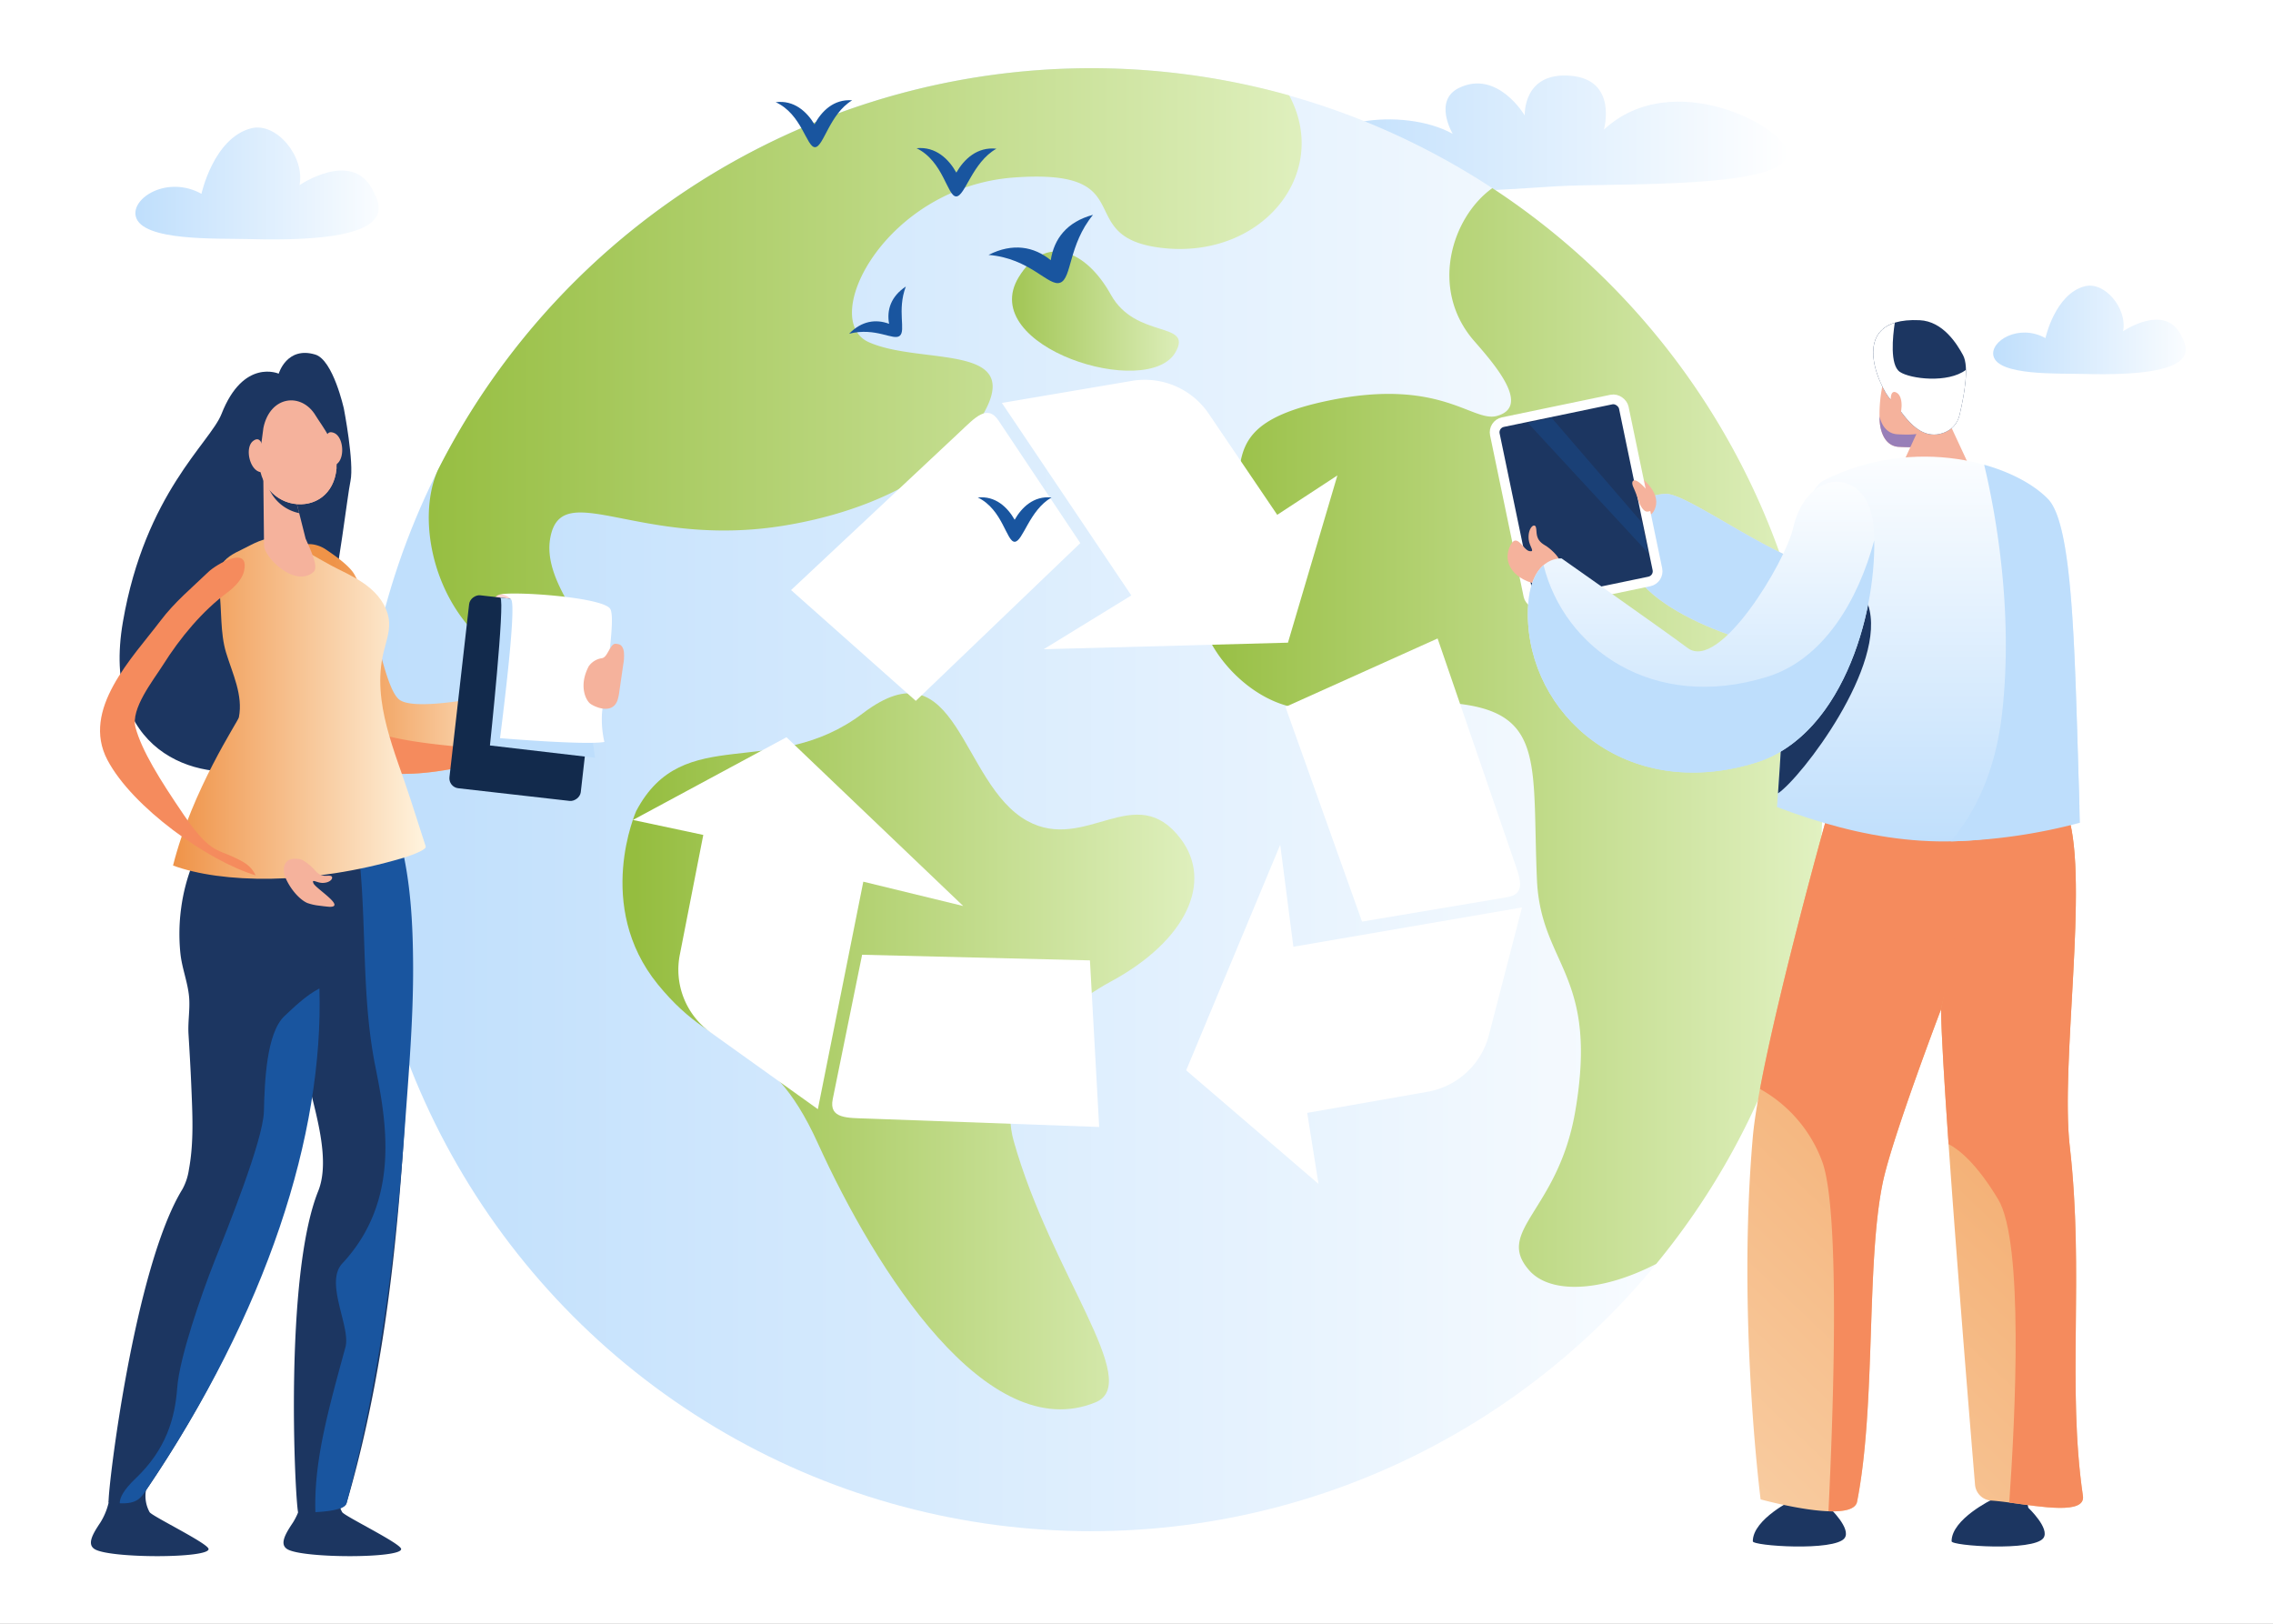 <?xml version="1.0" encoding="UTF-8"?>
<svg xmlns="http://www.w3.org/2000/svg" xmlns:xlink="http://www.w3.org/1999/xlink" width="700" height="500" viewBox="0 0 700 500">
  <rect x="0" y="0" width="700" height="500" fill="#808080" stroke="none"/>
  <defs>
    <linearGradient id="linear-gradient" y1="0.5" x2="1" y2="0.5" gradientUnits="objectBoundingBox">
      <stop offset="0" stop-color="#bedefc"></stop>
      <stop offset="1" stop-color="#fff"></stop>
    </linearGradient>
    <linearGradient id="linear-gradient-5" y1="0.5" x2="1" y2="0.5" gradientUnits="objectBoundingBox">
      <stop offset="0" stop-color="#95bd3f"></stop>
      <stop offset="1" stop-color="#e1f1c1"></stop>
    </linearGradient>
    <linearGradient id="linear-gradient-9" x1="0.134" y1="0.817" x2="0.837" y2="0.817" gradientUnits="objectBoundingBox">
      <stop offset="0" stop-color="#ef9348"></stop>
      <stop offset="1" stop-color="#fff4df"></stop>
    </linearGradient>
    <linearGradient id="linear-gradient-10" x1="0" y1="0.5" x2="1" y2="0.5" xlink:href="#linear-gradient-9"></linearGradient>
    <linearGradient id="linear-gradient-12" x1="1.759" y1="0.133" x2="0.715" y2="2.419" xlink:href="#linear-gradient-9"></linearGradient>
    <linearGradient id="linear-gradient-13" x1="-124.459" y1="0.5" x2="-123.459" y2="0.5" gradientUnits="objectBoundingBox">
      <stop offset="0" stop-color="#fff"></stop>
      <stop offset="0.093" stop-color="#f1eef5"></stop>
      <stop offset="0.388" stop-color="#cbbedb"></stop>
      <stop offset="0.648" stop-color="#af9bc8"></stop>
      <stop offset="0.86" stop-color="#9e86bc"></stop>
      <stop offset="1" stop-color="#987fb8"></stop>
    </linearGradient>
    <linearGradient id="linear-gradient-14" x1="229.378" y1="0.283" x2="229.59" y2="1.541" gradientUnits="objectBoundingBox">
      <stop offset="0" stop-color="#fff"></stop>
      <stop offset="0.189" stop-color="#d8d8da"></stop>
      <stop offset="0.452" stop-color="#a8a8ae"></stop>
      <stop offset="0.685" stop-color="#85858d"></stop>
      <stop offset="0.875" stop-color="#70707a"></stop>
      <stop offset="1" stop-color="#696973"></stop>
    </linearGradient>
    <linearGradient id="linear-gradient-15" x1="0.5" x2="0.5" y2="1" gradientUnits="objectBoundingBox">
      <stop offset="0" stop-color="#fff"></stop>
      <stop offset="1" stop-color="#bedefc"></stop>
    </linearGradient>
    <clipPath id="clip-Etudes_pour_le_recyclage_de_produits">
      <rect width="700" height="500"></rect>
    </clipPath>
  </defs>
  <g id="Etudes_pour_le_recyclage_de_produits" data-name="Etudes pour le recyclage de produits" clip-path="url(#clip-Etudes_pour_le_recyclage_de_produits)">
    <rect width="700" height="500" fill="#fff"></rect>
    <g id="Groupe_2521" data-name="Groupe 2521" transform="translate(-14.018 -2.062)">
      <g id="Groupe_2461" data-name="Groupe 2461">
        <g id="Groupe_2458" data-name="Groupe 2458">
          <path id="Tracé_2079" data-name="Tracé 2079" d="M667.858,104.056s12.52-8.537,17.647.851c2.512,4.6,7.066,13.325-29.9,12.3-7.832-.218-26.172.586-27.669-5.515-1.128-4.591,7.806-10.067,16.007-5.52,0,0,2.935-13.534,12.059-15.948C662.264,88.569,669.232,97.227,667.858,104.056Z" fill="url(#linear-gradient)"></path>
        </g>
        <g id="Groupe_2459" data-name="Groupe 2459">
          <path id="Tracé_2080" data-name="Tracé 2080" d="M106.266,59.066s15.821-10.788,22.3,1.074c3.174,5.813,8.929,16.837-37.773,15.542-9.9-.274-33.069.742-34.961-6.967-1.424-5.8,9.864-12.72,20.226-6.975,0,0,3.708-17.1,15.237-20.151C99.2,39.5,108,50.436,106.266,59.066Z" fill="url(#linear-gradient)"></path>
        </g>
        <g id="Groupe_2460" data-name="Groupe 2460">
          <path id="Tracé_2081" data-name="Tracé 2081" d="M461.4,43.275c-15.17-8.473-45.283-4.579-43.13,9.4,1.907,12.384,54.519,8,74.945,6.758,18.244-1.11,71.655,1.037,71.229-10.252-.3-7.867-35.36-26.831-56.488-7.189,0,0,4.4-15.364-10.231-16.6-14.816-1.251-14.142,12.226-14.142,12.226s-8.391-14.245-20.238-8.49C455.3,33.038,461.4,43.275,461.4,43.275Z" fill="url(#linear-gradient)"></path>
        </g>
      </g>
      <g id="Groupe_2467" data-name="Groupe 2467">
        <g id="Groupe_2462" data-name="Groupe 2462">
          <circle id="Ellipse_94" data-name="Ellipse 94" cx="225.248" cy="225.248" r="225.248" transform="translate(124.752 23.064)" fill="url(#linear-gradient)"></circle>
        </g>
        <g id="Groupe_2463" data-name="Groupe 2463">
          <path id="Tracé_2082" data-name="Tracé 2082" d="M209.938,251.817c14.59-27.69,42.11-9.117,69.837-30.13,29.21-22.136,29.942,21.788,50.605,33.162,18.07,9.946,33.376-12.974,47.319,5.6,9.884,13.169,1.8,31.209-21.576,43.861C336.28,315.054,320.9,334.594,326.2,353.42c11.489,40.822,39.9,74.43,25.2,80.461-33.35,13.683-67.7-40.548-85.548-79.842-15.62-34.381-29.6-24.7-49.261-48.874S209.938,251.817,209.938,251.817Z" fill="url(#linear-gradient-5)"></path>
        </g>
        <g id="Groupe_2464" data-name="Groupe 2464">
          <path id="Tracé_2083" data-name="Tracé 2083" d="M575.243,248.309A224.281,224.281,0,0,1,524.07,391.26c-17.8,9.117-32.9,8.966-39.037,2.061-10.9-12.265,8.754-18.245,14.061-48.814,7.424-42.761-10.606-44.984-11.759-71.655-1.458-33.72,2.3-49.876-21.485-53.713-19.358-3.122-27.624,5.755-53.329.767-19.094-3.7-35.165-28.006-26.667-39.2,20.912-27.554-6.882-46.136,37.275-55.285,34.664-7.182,44.322,6.844,51.929,4.711,10.54-2.956-.825-15.933-7.04-23.058-13.92-15.955-6.883-38.166,5.593-47.086A225.032,225.032,0,0,1,575.243,248.309Z" fill="url(#linear-gradient-5)"></path>
        </g>
        <g id="Groupe_2465" data-name="Groupe 2465">
          <path id="Tracé_2084" data-name="Tracé 2084" d="M371.347,78.344c-27.5-3.461-5.18-24.459-44.888-21.639s-60.427,43.795-44.888,50.724,46.161.449,36.186,20.4c-8.67,17.341-31.843,31.076-62.153,36.064-44.627,7.344-68.675-15.224-72.128,3.837s27.851,39.777,6.172,42.109c-36.864-1.441-49.9-42.519-40.785-63.023A225.554,225.554,0,0,1,411.044,31.441C424.031,55.7,402.328,82.242,371.347,78.344Z" fill="url(#linear-gradient-5)"></path>
        </g>
        <g id="Groupe_2466" data-name="Groupe 2466">
          <path id="Tracé_2085" data-name="Tracé 2085" d="M327.732,87.43c8.21-13.521,20.718-8.44,28.391,5.371s25.322,8.057,19.951,17.649C367.69,125.42,314.688,108.915,327.732,87.43Z" fill="url(#linear-gradient-5)"></path>
        </g>
      </g>
      <g id="Groupe_2498" data-name="Groupe 2498">
        <g id="Groupe_2468" data-name="Groupe 2468">
          <path id="Tracé_2086" data-name="Tracé 2086" d="M99.848,117.124s2.494-8.534,11.266-5.881c5.513,1.668,8.809,16.676,8.809,16.676s3.211,16.588,2.033,22.241c-2.058,9.872-8.909,83.646-28.414,88.417s-48.5-5.466-41.67-45.037,26.9-55.174,30.364-64.012C88.994,112.295,99.848,117.124,99.848,117.124Z" fill="#1c3661"></path>
        </g>
        <g id="Groupe_2473" data-name="Groupe 2473">
          <g id="Groupe_2472" data-name="Groupe 2472">
            <g id="Groupe_2469" data-name="Groupe 2469">
              <path id="Tracé_2087" data-name="Tracé 2087" d="M123.172,178.966c6.268,11.153,8.963,35.66,14.133,38.756,7.1,4.251,41.273-4.18,49.446-6.636s12.277,5.736.414,14.7-41.2,17.262-58.111,13.751c-9.9-2.055-17.442-16.868-19.843-25.586a138.53,138.53,0,0,1-5.393-37.129c.007-1.875.106-3.893,1.254-5.375,2.082-2.689,6.428-2.114,9.253-.219C116.958,172.995,121.632,176.226,123.172,178.966Z" fill="url(#linear-gradient-9)"></path>
            </g>
            <g id="Groupe_2471" data-name="Groupe 2471">
              <g id="Groupe_2470" data-name="Groupe 2470">
                <path id="Tracé_2088" data-name="Tracé 2088" d="M106.59,177.543a6.819,6.819,0,0,1,.609.411c1.744,1.308,4.46,3,5.371,5.077.859,1.964.457,4.938.736,7.122a94.4,94.4,0,0,0,4.067,17.538c1.757,5.323,4.023,16.364,9.522,18.83,6.721,3.014,16.856,4.419,30.428,5.665s14.555-1.24,19.4-3.52c3.144-1.481,5.392-2.557,8.792-1.715-12.747,8.5-40.282,15.945-56.458,12.587-17.2-3.571-19.349-25.948-22.662-39.9a80.47,80.47,0,0,1-1.747-13.615C104.492,183.6,102.614,175.192,106.59,177.543Z" fill="#f58b5d"></path>
              </g>
            </g>
          </g>
        </g>
        <g id="Groupe_2474" data-name="Groupe 2474">
          <path id="Tracé_2089" data-name="Tracé 2089" d="M104.228,470.91a20.371,20.371,0,0,0,3.067-9.863L118.268,461a10.322,10.322,0,0,0,1.13,6.7c.812,1.28,17.928,9.57,18.155,11.325.379,2.924-29.891,2.96-34.933.146C99.984,477.7,101.81,474.51,104.228,470.91Z" fill="#1c3661"></path>
        </g>
        <g id="Groupe_2475" data-name="Groupe 2475">
          <path id="Tracé_2090" data-name="Tracé 2090" d="M44.92,470.91a20.371,20.371,0,0,0,3.067-9.863L58.961,461a10.325,10.325,0,0,0,1.129,6.7c.812,1.28,17.929,9.57,18.156,11.325.378,2.924-29.891,2.96-34.933.146C40.676,477.7,42.5,474.51,44.92,470.91Z" fill="#1c3661"></path>
        </g>
        <g id="Groupe_2476" data-name="Groupe 2476">
          <path id="Tracé_2091" data-name="Tracé 2091" d="M120.753,464.889c-1.031,3.519-14.93,2.9-14.93,2.9-1-4.642-4.324-72.784,6.188-98.938,3.97-9.878-1.138-24.947-3.28-34.713-3.4-15.517-9.236-31.085-10.273-46.987-.642-9.842.86-20.057,5.881-28.546,3.654-6.176,9.821-11.561,17-11.591a10.168,10.168,0,0,1,5.356,1.337,13.212,13.212,0,0,1,3.953,4.268c10.306,15.883,10.11,36.788,9.636,55.011-.5,19.4-1.335,38.791-2.873,58.136C134.753,399.153,130.192,432.68,120.753,464.889Z" fill="#1c3661"></path>
        </g>
        <g id="Groupe_2477" data-name="Groupe 2477">
          <path id="Tracé_2092" data-name="Tracé 2092" d="M58.961,461c-2.06,3.033-11.508,3.746-11.508,3.746-.207-4.745,7.98-72.475,22.741-96.488a17.815,17.815,0,0,0,2.007-6.1c1.59-8.5,1.068-17.5.714-26.088-.215-5.191-.532-10.377-.843-15.564-.226-3.778.49-7.565.191-11.292-.365-4.559-2.216-8.981-2.69-13.584a58.9,58.9,0,0,1,.265-14.159,56.876,56.876,0,0,1,10.189-25.577,18.446,18.446,0,0,1,5.879-5.672c4.357-2.338,9.94-1.415,14.062,1.315s6.987,7,9.185,11.428a60.451,60.451,0,0,1,5.461,35.929c-.515,3.28-2.008,6.271-2.387,9.489-1.583,13.459-1.614,26.739-4.288,40.155C99.89,388.92,82.008,427.062,58.961,461Z" fill="#1c3661"></path>
        </g>
        <g id="Groupe_2478" data-name="Groupe 2478">
          <path id="Tracé_2093" data-name="Tracé 2093" d="M112.387,306.44c-4.274,2.182-8.325,6.249-10.69,8.43-5.69,5.25-6.179,20.543-6.407,29.446s-11.413,36.521-15.3,46.337-10.719,29.445-11.4,38.8S65.159,448.4,55.8,457.3c-3.852,3.663-4.939,6.076-4.908,7.663,5.37.274,6.577-1.772,8.068-3.967C96.193,406.174,113.743,351.293,112.387,306.44Z" fill="#19559f"></path>
        </g>
        <g id="Groupe_2479" data-name="Groupe 2479">
          <path id="Tracé_2094" data-name="Tracé 2094" d="M141.039,289.475c-.494-12.718-2.053-25.469-6.526-37.421a3.889,3.889,0,0,0-.981-1.643,4.255,4.255,0,0,0-2.61-.726c-2.859-.153-6.438.121-7.53,2.767a7.156,7.156,0,0,0-.054,3.918c4.216,24.619,1.361,49.6,6.267,74.072,3.347,16.694,7.952,41.265-10.163,60.667-5.57,5.966,2.663,19.536.957,25.793-5.287,19.384-9.727,34.985-9.254,50.8,3.927-.223,9.062-.772,9.608-2.81,10.163-37.912,15.168-77.343,17.987-116.428,1.178-16.326,2.582-32.776,2.5-49.091C141.223,296.084,141.167,292.78,141.039,289.475Z" fill="#19559f"></path>
        </g>
        <g id="Groupe_2480" data-name="Groupe 2480">
          <path id="Tracé_2095" data-name="Tracé 2095" d="M138.276,266.2c.657-.2,7.239-2.262,6.837-3.508l-4.737-14.7c-4.6-14.287-11.878-29.556-8.281-44.889.731-3.116,1.922-6.2,1.756-9.4-.207-3.98-2.54-7.608-5.532-10.241s-6.616-4.418-10.194-6.173c-5.818-2.853-12.513-7.635-18.775-9.209-3.757-.944-7.642,1.671-10.854,3.2-2.543,1.212-5.269,2.6-6.5,5.138-1.048,2.167-.766,4.713-.461,7.1.817,6.4.257,13.418,2.107,19.506,1.938,6.374,5.307,13.106,3.939,19.943-.248,1.228-14.36,22.171-20.272,45.613C82.05,274.035,109.548,274.777,138.276,266.2Z" fill="url(#linear-gradient-10)"></path>
        </g>
        <g id="Groupe_2481" data-name="Groupe 2481">
          <path id="Tracé_2096" data-name="Tracé 2096" d="M95.092,147.376,95.329,170c.054,3.723,9.44,13.079,15.206,8.233,1.688-1.419-.688-6.484-2.4-10.311L103.263,148.6Z" fill="#f5b29c"></path>
        </g>
        <g id="Groupe_2482" data-name="Groupe 2482">
          <path id="Tracé_2097" data-name="Tracé 2097" d="M106.158,160.072a13.009,13.009,0,0,1-9.843-9l7.644.281Z" fill="#1c3661"></path>
        </g>
        <g id="Groupe_2489" data-name="Groupe 2489">
          <g id="Groupe_2483" data-name="Groupe 2483">
            <path id="Tracé_2098" data-name="Tracé 2098" d="M95.143,133.783l-1.159,8.711c-.919,6.907,3.636,13.631,10.522,14.692,6.358.981,12.388-2.807,13.141-10.827.669-7.131-4.52-13.153-6.421-16.326C106.894,122.8,97.21,123.863,95.143,133.783Z" fill="#f5b29c"></path>
          </g>
          <g id="Groupe_2484" data-name="Groupe 2484">
            <path id="Tracé_2099" data-name="Tracé 2099" d="M95.58,142.119a10.849,10.849,0,0,1-.628-2.221c-.27-1.443-1.006-3.525-2.95-2.071-2.828,2.115-.967,9.725,2.709,9.643C97.442,147.409,96.332,143.914,95.58,142.119Z" fill="#f5b29c"></path>
          </g>
          <g id="Groupe_2486" data-name="Groupe 2486">
            <g id="Groupe_2485" data-name="Groupe 2485">
              <path id="Tracé_2100" data-name="Tracé 2100" d="M114.55,140.463a10.858,10.858,0,0,0,0-2.308c-.133-1.462.009-3.666,2.275-2.8,3.3,1.266,3.578,9.1.018,10.017C114.2,146.06,114.316,142.4,114.55,140.463Z" fill="#f5b29c"></path>
            </g>
          </g>
          <g id="Groupe_2488" data-name="Groupe 2488">
            <g id="Groupe_2487" data-name="Groupe 2487">
              <path id="Tracé_2101" data-name="Tracé 2101" d="M105.21,154.344c2.605.02,7.206-1.116,9.073-2.745,1.654-1.444,3.078-4.871,3.381-5.633-.008.132,0,.26-.017.393-.753,8.02-6.783,11.808-13.141,10.827a12.47,12.47,0,0,1-9.334-7.135A16.122,16.122,0,0,0,105.21,154.344Z" fill="#f5b29c"></path>
            </g>
          </g>
        </g>
        <g id="Groupe_2495" data-name="Groupe 2495">
          <g id="Groupe_2493" data-name="Groupe 2493">
            <g id="Groupe_2490" data-name="Groupe 2490">
              <path id="Tracé_2102" data-name="Tracé 2102" d="M90.073,192.989c-4.612,11.933-21.8,29.61-20.9,35.569,1.238,8.178,29.495,29.171,36.592,33.912s3.391,13.12-11.076,9.677S55.154,251.357,47.1,236.08c-4.717-8.945,1.909-24.189,7.1-31.59a138.541,138.541,0,0,1,25.2-27.793c1.45-1.188,3.069-2.4,4.943-2.454,3.4-.1,5.722,3.613,6.059,7C90.723,184.4,91.206,190.057,90.073,192.989Z" fill="url(#linear-gradient-10)"></path>
            </g>
            <g id="Groupe_2492" data-name="Groupe 2492">
              <g id="Groupe_2491" data-name="Groupe 2491">
                <path id="Tracé_2103" data-name="Tracé 2103" d="M89.13,178.064c-.589,2.524-3.183,5.028-4.864,6.266-7.963,5.864-14.8,14.156-20.038,22.47-2.988,4.744-10.061,13.519-8.463,19.33,1.954,7.1,7.321,15.813,15,27.073s10.222,10.437,15.06,12.719c3.144,1.482,5.4,2.531,6.919,5.689C78.073,267.19,54.8,250.692,47.1,236.079c-8.193-15.539,7.7-31.44,16.349-42.875,4.4-5.809,9.569-10.046,14.742-15.028C80.568,175.886,91.11,169.579,89.13,178.064Z" fill="#f58b5d"></path>
              </g>
            </g>
          </g>
          <g id="Groupe_2494" data-name="Groupe 2494">
            <path id="Tracé_2104" data-name="Tracé 2104" d="M106.464,266.659c1,.2,3.327,1.971,4.425,3.279,2.1,2.5,3.631,1.608,4.861,1.826s.4,2.149-2.371,2.176c-1.776.017-3.53-1.431-2.813.15s9.808,7.152,5.119,7.212c-.661.009-3.352-.358-3.352-.358a15.905,15.905,0,0,1-3.671-.82c-2.256-.969-5.225-4.13-6.843-8.059C101.026,270.139,100.909,265.543,106.464,266.659Z" fill="#f5b29c"></path>
          </g>
        </g>
        <g id="Groupe_2496" data-name="Groupe 2496">
          <path id="Tracé_2105" data-name="Tracé 2105" d="M170.846,185.386a6.353,6.353,0,0,0-3.042-.214,2.784,2.784,0,0,0-1.8,1.661l6.806.812S173.541,186.2,170.846,185.386Z" fill="#ffd5d4"></path>
          <rect id="Rectangle_526" data-name="Rectangle 526" width="59.776" height="40.688" rx="3.075" transform="matrix(0.113, -0.994, 0.994, 0.113, 152.085, 244.441)" fill="#122a4c"></rect>
          <path id="Tracé_2106" data-name="Tracé 2106" d="M196.3,228.458l.962,6.933L164.9,231.615s4.705-44.431,3.213-45.507l7.16.709Z" fill="#bedefc"></path>
          <path id="Tracé_2107" data-name="Tracé 2107" d="M167.8,185.172s1.658-.5,3.6,1.452-3.395,42.741-3.395,42.741,26.328,2.2,32.14,1.171a31.536,31.536,0,0,1-.742-8.782c1.094-10.926,4.344-29.6,2.506-32.257C199.4,185.874,171.4,184.006,167.8,185.172Z" fill="#fff"></path>
        </g>
        <g id="Groupe_2497" data-name="Groupe 2497">
          <path id="Tracé_2108" data-name="Tracé 2108" d="M195.338,207.212a5.982,5.982,0,0,1,3.8-2.43c1.242-.1,1.7-1.229,2.642-2.828,1.042-1.775,1.468-1.837,2.879-1.472.629.163,1.269.868,1.482,2.247a14.1,14.1,0,0,1-.19,3.979l-1.186,8.169a15.176,15.176,0,0,1-.609,2.9c-1.539,4.173-6.525,2.226-8.271,1.034C194.517,217.88,192.1,213.331,195.338,207.212Z" fill="#f5b29c"></path>
        </g>
      </g>
      <g id="Groupe_2504" data-name="Groupe 2504">
        <path id="Tracé_2109" data-name="Tracé 2109" d="M517.682,159.635s2.251-5.436,9.454-5.494,37.139,23.126,51.094,23.126,6.528,23.409-5.177,25.21-52.938-10.691-57.4-27.738C512.906,164.221,517.682,159.635,517.682,159.635Z" fill="#e5e5e5"></path>
        <path id="Tracé_2110" data-name="Tracé 2110" d="M517.682,159.635s2.251-5.436,9.454-5.494,37.139,23.126,51.094,23.126,6.528,23.409-5.177,25.21-52.938-10.691-57.4-27.738C512.906,164.221,517.682,159.635,517.682,159.635Z" fill="#bedefc"></path>
        <path id="Tracé_2111" data-name="Tracé 2111" d="M518.386,148.262s6.4,4.433,5.646,9.16-5.3,4.614-6.35,2.213S518.386,148.262,518.386,148.262Z" fill="#f5b29c"></path>
        <g id="Groupe_2499" data-name="Groupe 2499">
          <rect id="Rectangle_527" data-name="Rectangle 527" width="40.555" height="57.219" rx="3.2" transform="translate(473.726 132.699) rotate(-11.751)" fill="#1c3661" stroke="#fff" stroke-width="3"></rect>
          <path id="Tracé_2113" data-name="Tracé 2113" d="M491.885,130.76,519.593,162.9l1.961,9.425-37.01-40.042Z" fill="#19559f" opacity="0.35" style="mix-blend-mode: multiply;isolation: isolate"></path>
        </g>
        <path id="Tracé_2114" data-name="Tracé 2114" d="M494.255,174.5c-.368-1.2-2.757-3.563-4.436-4.522-3.211-1.831-2.371-4.067-2.791-5.554s-2.574.2-2.236,3.725c.217,2.256,2.148,4,.2,3.614s-3.792-5.791-5.821-1.785c-2.709,5.351,1.015,10.9,9.363,12.2C490.9,182.542,496.3,181.167,494.255,174.5Z" fill="#f5b29c"></path>
        <path id="Tracé_2115" data-name="Tracé 2115" d="M566.385,463.767l-1.043-3.264,14.925-1-2.831,6.838s6.808,6.443,4.639,9.363c-3.06,4.123-28.529,2.407-28.256.953C553.819,469.818,566.385,463.767,566.385,463.767Z" fill="#1c3661"></path>
        <path id="Tracé_2116" data-name="Tracé 2116" d="M627.6,463.767,626.56,460.5l10.92-.732,1.174,6.57s6.809,6.443,4.639,9.363c-3.06,4.123-28.528,2.407-28.256.953C615.037,469.818,627.6,463.767,627.6,463.767Z" fill="#1c3661"></path>
        <path id="Tracé_2117" data-name="Tracé 2117" d="M576.906,252.6s38.509-3.606,38.505-5.207c14.728,0,27.542-1.148,33.371-1.685.642,2.434,1.364,4.983,2.2,7.681,6.3,20.4-2.472,76.272.45,101.695,4.5,39.165-.9,73.828,4.052,107.591,1.025,6.993-18.843,2.057-28.234,1.461a5.337,5.337,0,0,1-4.994-4.875c-1.873-22.588-10.2-124.107-10.467-146.419,0,0-15.047,39.518-17.926,53.271-5.19,24.792-2.078,68.651-7.931,98.363-1.4,7.091-29.711-.71-29.711-.71s-7.249-56.237-2.4-111.608C556.045,326.706,576.906,252.6,576.906,252.6Z" fill="url(#linear-gradient-12)"></path>
        <g id="Groupe_2500" data-name="Groupe 2500">
          <path id="Tracé_2118" data-name="Tracé 2118" d="M651.429,355.085c-2.922-25.423,5.847-81.293-.45-101.695-.833-2.7-1.555-5.247-2.2-7.681-5.742.528-18.266,1.648-32.714,1.682,4.543,21.617-4.282,65.452-4.282,65.452.087,7.264,1.029,22.926,2.324,41.524,3.13,1.626,8.579,5.876,15.267,17,7.934,13.193,5.286,66.863,3.421,93.373,10,1.329,23.534,3.74,22.683-2.063C650.529,428.913,655.931,394.25,651.429,355.085Z" fill="#f58b5d"></path>
        </g>
        <path id="Tracé_2119" data-name="Tracé 2119" d="M608.608,116.7l4.824,12.087a7.939,7.939,0,0,1-5.016,9.872c-3.253,1.1-5.4,1.244-9.665,1-3.555-.2-5.579-3.475-5.872-8.1a43.266,43.266,0,0,1,1.87-14.606C596.787,110.174,604.887,109.052,608.608,116.7Z" fill="#f5b29c"></path>
        <g id="Groupe_2501" data-name="Groupe 2501">
          <path id="Tracé_2120" data-name="Tracé 2120" d="M615.161,247.622c-3.146,1.69-38.255,4.979-38.255,4.979s-14.93,53.035-20.878,84.783a42.382,42.382,0,0,1,19.1,22.2c5.845,15.41,3.328,80.71,1.989,107.842,4.633.17,8.333-.5,8.815-2.951,5.853-29.712,2.741-73.571,7.931-98.363,2.879-13.753,17.926-53.271,17.926-53.271S623.293,264.463,615.161,247.622Z" fill="#f58b5d"></path>
        </g>
        <path id="Tracé_2121" data-name="Tracé 2121" d="M613.432,128.786l-.163-.406a7.916,7.916,0,0,1-5.287,6.406c-3.253,1.1-5.4,1.244-9.664,1-2.85-.164-4.713-2.3-5.492-5.523.01.43.026.861.053,1.3.293,4.624,2.317,7.895,5.872,8.1,4.267.244,6.412.1,9.665-1A7.939,7.939,0,0,0,613.432,128.786Z" fill="url(#linear-gradient-13)" style="mix-blend-mode: multiply;isolation: isolate"></path>
        <path id="Tracé_2122" data-name="Tracé 2122" d="M610.985,125.126l9.584,20.608c-4.423,9.521-22.765,4.164-21.4.92l8.1-17.665Z" fill="#f5b29c"></path>
        <path id="Tracé_2123" data-name="Tracé 2123" d="M610.383,135.852s5.785-.362,7.11-6.025,3.091-14.682,1.057-18.423c-1.829-3.363-6.123-10.407-13.349-10.742-24.17-1.121-10.846,23.38-8.8,24.464S602.791,136.575,610.383,135.852Z" fill="#1c3661"></path>
        <g id="Groupe_2502" data-name="Groupe 2502" style="mix-blend-mode: multiply;isolation: isolate">
          <path id="Tracé_2124" data-name="Tracé 2124" d="M597.545,101.436c-.652,4.292-1.548,13.028,1.549,15.136,3.2,2.177,14.842,3.588,20.37-.628.1,4.294-1.041,9.91-1.971,13.882-1.325,5.664-7.11,6.026-7.11,6.026-7.592.723-11.931-9.641-13.98-10.726C594.622,124.184,584.337,105.558,597.545,101.436Z" fill="url(#linear-gradient-14)"></path>
        </g>
        <path id="Tracé_2125" data-name="Tracé 2125" d="M641.276,257.2c4.7-1.763,10.089-3.528,13.128-6.711q-.129-4.438-.261-8.851c-1.232-40.531-1.837-78.071-9.387-85.887-10.83-11.213-41.036-19.789-68.942-5.838-11.171,5.585-11.153,56.16-14.549,100.66C586.961,260.32,613.631,265.1,641.276,257.2Z" fill="url(#linear-gradient-15)"></path>
        <path id="Tracé_2126" data-name="Tracé 2126" d="M563.576,213.9c-.631,10.6-1.23,21.663-2,32.463,7.085-4.719,33.942-39.6,27.741-58.083C586.89,181.044,569.478,211.236,563.576,213.9Z" fill="#1c3661"></path>
        <path id="Tracé_2127" data-name="Tracé 2127" d="M596.325,126.321s-.529-4.686,1.814-3.326,1.512,7.182.454,7.711S596.628,128.665,596.325,126.321Z" fill="#f5b29c"></path>
        <path id="Tracé_2128" data-name="Tracé 2128" d="M591.009,164.192c1.921,23.429-8.6,64.15-36.238,72.7-40.308,12.473-70.206-15.18-70.227-45.692-.013-18.19,10.4-17.18,10.4-17.18s31.018,21.772,38.842,27.6c9.807,7.3,30.057-26.526,32.428-36.892C570.631,145.43,589.52,146.019,591.009,164.192Z" fill="url(#linear-gradient-15)"></path>
        <path id="Tracé_2129" data-name="Tracé 2129" d="M558.219,210.485c-35.24,10.9-62.52-8.86-68.839-34.392-2.476,2.133-4.842,6.436-4.836,15.11.021,30.512,29.918,58.165,70.227,45.692,26.023-8.053,36.865-44.614,36.443-68.417C586.21,187,575.6,205.106,558.219,210.485Z" fill="#bedefc"></path>
        <path id="Tracé_2130" data-name="Tracé 2130" d="M518.871,156.982a46,46,0,0,0-1.751-4.7c-.788-1.576-.441-2.739.906-2.139s3.841,3.215,5.092,5.777-.6,3.722-1.889,3.682S518.871,156.982,518.871,156.982Z" fill="#f5b29c"></path>
        <g id="Groupe_2503" data-name="Groupe 2503">
          <path id="Tracé_2131" data-name="Tracé 2131" d="M654.144,241.637c-1.233-40.531-1.838-78.071-9.388-85.887-4.137-4.284-11.108-8.177-19.692-10.582,3.114,12.984,9.191,44.007,5.536,76.441-2.042,18.124-8.346,30.751-15.809,39.526a169.793,169.793,0,0,0,39.756-5.723C654.413,250.807,654.282,246.2,654.144,241.637Z" fill="#bedefc"></path>
        </g>
      </g>
      <g id="Groupe_2514" data-name="Groupe 2514">
        <g id="Groupe_2507" data-name="Groupe 2507">
          <g id="Groupe_2505" data-name="Groupe 2505">
            <path id="Tracé_2132" data-name="Tracé 2132" d="M322.563,126.14l39.861,59.277L335.438,201.98l75.224-2.02,15.225-51.5-18.529,12.131-21.008-31a23.766,23.766,0,0,0-23.744-10.246Z" fill="#fff"></path>
          </g>
          <g id="Groupe_2506" data-name="Groupe 2506">
            <path id="Tracé_2133" data-name="Tracé 2133" d="M309.7,134.981l-52.063,48.785,38.413,34.114L346.713,169.3l-25.187-37.738C318.07,126.384,314.246,130.724,309.7,134.981Z" fill="#fff"></path>
          </g>
        </g>
        <g id="Groupe_2510" data-name="Groupe 2510">
          <g id="Groupe_2508" data-name="Groupe 2508">
            <path id="Tracé_2134" data-name="Tracé 2134" d="M482.735,281.492l-70.4,12.1-4.058-31.4-28.96,69.455,40.755,34.977-3.479-21.87,36.883-6.472a23.762,23.762,0,0,0,19.069-17.471Z" fill="#fff"></path>
          </g>
          <g id="Groupe_2509" data-name="Groupe 2509">
            <path id="Tracé_2135" data-name="Tracé 2135" d="M479.932,266.14l-23.187-67.473-46.853,21.077,23.58,66.11,44.741-7.525C484.352,277.3,481.959,272.029,479.932,266.14Z" fill="#fff"></path>
          </g>
        </g>
        <g id="Groupe_2513" data-name="Groupe 2513">
          <g id="Groupe_2511" data-name="Groupe 2511">
            <path id="Tracé_2136" data-name="Tracé 2136" d="M265.891,343.612l13.994-70.05,30.765,7.486L256.224,229.08l-47.28,25.476,21.662,4.605-7.2,36.75a23.76,23.76,0,0,0,9.455,24.069Z" fill="#fff"></path>
          </g>
          <g id="Groupe_2512" data-name="Groupe 2512">
            <path id="Tracé_2137" data-name="Tracé 2137" d="M281.224,346.509l71.3,2.585-2.844-51.3-70.165-1.731-9.045,44.457C269.227,346.629,275,346.282,281.224,346.509Z" fill="#fff"></path>
          </g>
        </g>
      </g>
      <g id="Groupe_2520" data-name="Groupe 2520">
        <g id="Groupe_2515" data-name="Groupe 2515">
          <path id="Tracé_2138" data-name="Tracé 2138" d="M326.495,162.111c-2.171-3.812-5.88-7.433-11.353-6.86,7.678,3.675,8.819,13.636,11.353,13.636s4.493-9.716,11.352-13.636C332.374,154.678,328.665,158.3,326.495,162.111Z" fill="#19559f"></path>
        </g>
        <g id="Groupe_2516" data-name="Groupe 2516">
          <path id="Tracé_2139" data-name="Tracé 2139" d="M308.533,55.209c-2.325-4.144-6.318-8.092-12.25-7.508,8.291,4.033,9.46,14.83,12.2,14.847s4.934-10.493,12.39-14.692C314.952,47.2,310.91,51.094,308.533,55.209Z" fill="#19559f"></path>
        </g>
        <g id="Groupe_2517" data-name="Groupe 2517">
          <path id="Tracé_2140" data-name="Tracé 2140" d="M264.85,40.358c-2.35-3.9-6.29-7.559-11.952-6.824,8.058,3.615,9.5,13.918,12.125,13.853s4.412-10.194,11.427-14.435C270.758,32.5,267,36.348,264.85,40.358Z" fill="#19559f"></path>
        </g>
        <g id="Groupe_2518" data-name="Groupe 2518">
          <path id="Tracé_2141" data-name="Tracé 2141" d="M287.825,101.774c-4.107-1.54-8.458-.893-12.3,3.05,8.251-2.089,13.645,2.259,15.591.638s-.907-7.766,1.856-15.168C288.4,93.356,287.054,97.456,287.825,101.774Z" fill="#19559f"></path>
        </g>
        <g id="Groupe_2519" data-name="Groupe 2519">
          <path id="Tracé_2142" data-name="Tracé 2142" d="M337.611,82.19c-5.148-4.221-11.717-5.418-19.16-1.63,12.878,1.032,18.5,9.917,22.09,8.54s2.494-11.6,10.083-20.886C342.557,70.378,338.614,75.609,337.611,82.19Z" fill="#19559f"></path>
        </g>
      </g>
    </g>
  </g>
</svg>
